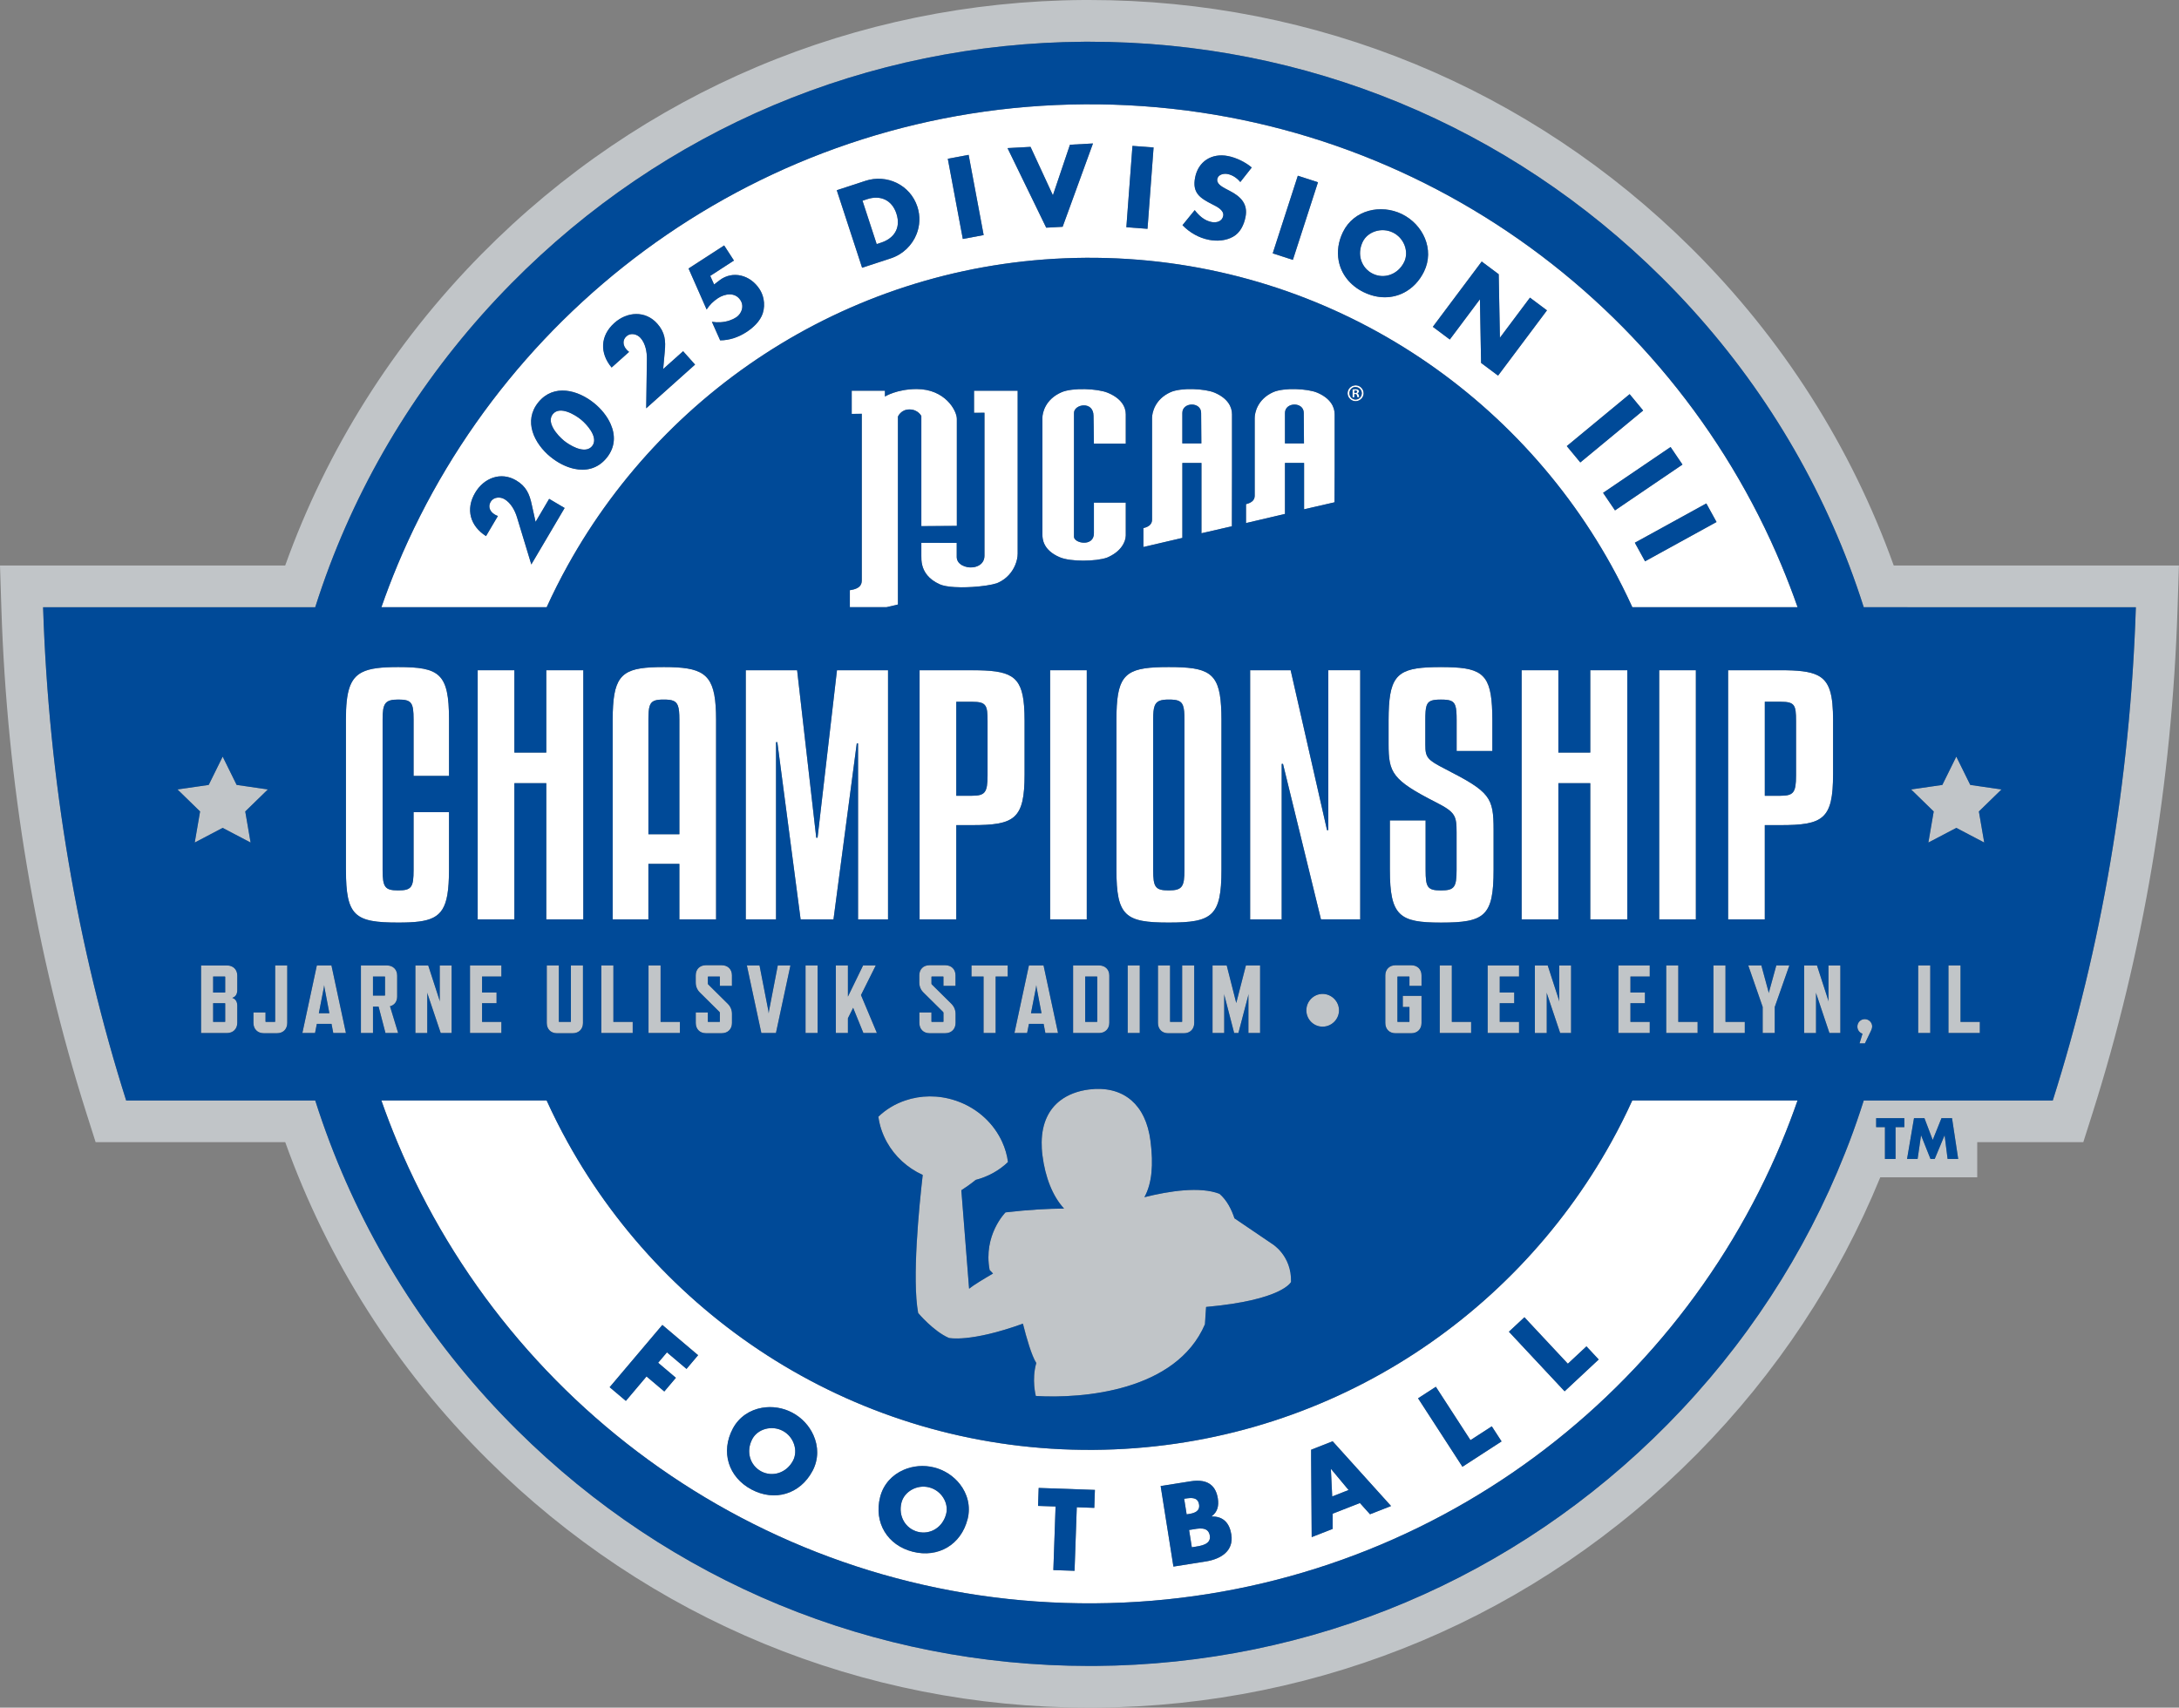 <?xml version="1.0" encoding="UTF-8"?>
<svg id="Layer_1" data-name="Layer 1" xmlns="http://www.w3.org/2000/svg" viewBox="0 0 586.75 459.92">
  <rect x="0" y="0" width="586.75" height="459.92" fill="#808080" stroke="none"/>
  <defs>
    <style>
      .cls-1 {
        fill: #c1c5c8;
      }

      .cls-2 {
        fill: #004a98;
      }

      .cls-3 {
        fill: #fff;
      }
    </style>
  </defs>
  <g>
    <path class="cls-3" d="M322.88,405.18c-.32-1.98-2.09-1.82-3.61-1.58l-.4.06.67,4.2.63-.1c1.5-.24,3.01-.74,2.72-2.58Z"/>
    <path class="cls-3" d="M320.77,411.97l-.58.09.74,4.66.72-.12c1.67-.26,4.5-.62,4.12-3.01-.42-2.62-3.17-1.92-5.01-1.62Z"/>
    <path class="cls-3" d="M237.29,65.34c3.24-1.06,5.43-3.74,4.1-7.81-1.22-3.74-4.37-5.04-7.86-3.89l-1.27.42,3.82,11.68,1.22-.4Z"/>
    <path class="cls-3" d="M151.82,118.64c1.52,1.25,5.13,3.43,7.15,1.95.16-.12.32-.26.46-.43.13-.16.23-.33.32-.5,1.1-2.26-1.77-5.4-3.3-6.66-1.64-1.35-5.69-3.76-7.56-1.49-1.87,2.28,1.29,5.77,2.94,7.12Z"/>
    <path class="cls-3" d="M210.78,385.37c-3.01-1.6-6.78-.48-8.2,2.2-1.78,3.34-.62,7.1,2.39,8.71,3.01,1.6,6.78.48,8.56-2.87,1.42-2.68.26-6.44-2.75-8.04Z"/>
    <path class="cls-3" d="M250.18,400.59c-3.3-.84-6.69,1.16-7.44,4.1-.93,3.67,1.11,7.04,4.41,7.87,3.3.84,6.69-1.16,7.62-4.83.74-2.94-1.29-6.31-4.6-7.14Z"/>
    <path class="cls-3" d="M369.65,73.72c3.06,1.5,6.79.24,8.45-3.16,1.33-2.72.03-6.44-3.03-7.93-3.06-1.5-6.79-.24-8.12,2.48-1.67,3.4-.37,7.12,2.7,8.61Z"/>
    <polygon class="cls-3" points="358.38 395.66 358.73 403.03 363.15 401.3 358.43 395.64 358.38 395.66"/>
    <path class="cls-3" d="M453.45,296.38h-13.91c-1.74,3.83-3.63,7.58-5.66,11.24-27.19,49.09-79.35,82.47-139.46,82.87-60.87.4-114.03-33.13-141.57-82.87-2.03-3.66-3.91-7.41-5.65-11.24h-44.5c1.32,3.8,2.77,7.54,4.31,11.24,30.61,73.39,103.25,124.75,187.69,124.2,83.5-.55,154.82-51.71,185.06-124.2,1.54-3.69,2.96-7.44,4.29-11.24h-30.58ZM184.86,368.69l-5.27-4.46-2.37,2.8,4.78,4.04-3.12,3.69-4.78-4.05-5.57,6.58-4.36-3.69,12.89-15.24,1.3-1.53,9.63,8.15-1.28,1.51-1.84,2.18ZM218.79,396.18c-3.34,6.28-10.2,8.3-16.42,4.99-6.23-3.31-8.37-10.14-5.03-16.41,1.7-3.19,4.65-5.04,7.88-5.6,2.71-.47,5.62-.03,8.17,1.33,2.55,1.36,4.54,3.53,5.66,6.04,1.34,2.99,1.44,6.46-.25,9.65ZM260.55,409.16c-1.74,6.89-7.91,10.5-14.74,8.78-6.84-1.73-10.55-7.83-8.81-14.72.88-3.51,3.3-6.01,6.31-7.32,2.52-1.1,5.44-1.37,8.24-.66,2.79.71,5.23,2.33,6.93,4.48,2.03,2.58,2.97,5.94,2.09,9.45ZM294.67,406.11l-4.72-.17-.6,17.12-5.71-.2.6-17.12-4.72-.16.1-2.89.07-1.94,15.14.53-.07,1.96-.1,2.88ZM324.67,420.55l-8.69,1.38-3.14-19.79-.3-1.9,8.06-1.28c2.38-.38,4.37-.11,5.7,1.14.82.77,1.39,1.9,1.64,3.48.31,1.96-.07,3.64-1.68,4.81v.06c3.18-.09,4.84,1.8,5.32,4.82.72,4.54-2.92,6.66-6.89,7.29ZM368.91,407.83l-2.72-3.03-7.33,2.87v4.1s-5.66,2.21-5.66,2.21l-.14-21.33v-2.2s5.79-2.28,5.79-2.28l1.47,1.63,14.25,15.8-5.67,2.22ZM393.8,395.04l-10.85-16.74-1.1-1.7,4.79-3.11,1.15,1.78,8.17,12.6,5.75-3.72,2.63,4.06-10.54,6.83ZM421.31,374.72l-13.61-14.56-1.39-1.49,4.18-3.9,1.44,1.54,10.26,10.98,5-4.68,3.3,3.53-9.18,8.57Z"/>
    <path class="cls-3" d="M147.2,163.54c1.74-3.83,3.63-7.58,5.66-11.24,27.19-49.08,79.35-82.46,139.46-82.87,60.87-.39,114.03,33.13,141.57,82.87,2.03,3.66,3.91,7.41,5.65,11.24h44.5c-1.32-3.8-2.77-7.54-4.31-11.24-30.61-73.38-103.25-124.75-187.69-124.21-83.5.55-154.82,51.71-185.06,124.21-1.54,3.69-2.96,7.44-4.29,11.24h44.5ZM462.22,140.59l-15.55,8.55-3.7,2.03-2.75-5,3.7-2.03,15.55-8.55,2.75,5ZM453.05,125.12l-14.67,9.97-3.5,2.38-3.21-4.72,3.49-2.37,14.68-9.97,3.21,4.72ZM438.82,106.16l3.64,4.4-13.67,11.3-3.26,2.69-3.64-4.4,3.25-2.69,13.68-11.31ZM398.99,70.44l4.57,3.42.32,17.02.05.03,8.05-10.75,4.58,3.42-10.83,14.46-2.34,3.12-4.57-3.42-.1-5.36-.21-11.69-.05-.03-5.57,7.44-2.5,3.34-4.57-3.42,2.33-3.12,10.83-14.47ZM361.63,62.47c2.92-5.97,10.2-7.59,15.88-4.82,5.68,2.78,8.86,9.52,5.94,15.49-1.27,2.59-3.15,4.49-5.35,5.64-3.22,1.68-7.13,1.74-10.88-.1-3.76-1.84-6.11-4.96-6.76-8.53-.45-2.44-.1-5.09,1.17-7.69ZM349.47,47.33l5.43,1.76-5.46,16.89-1.3,4.02-5.43-1.76,1.3-4.02,5.46-16.88ZM326.46,55.03c-3.32-1.69-5.46-3.06-4.64-7.23.85-4.38,4.53-6.63,8.85-5.78,2.17.42,4.7,1.63,6.4,3.09l-3.08,3.91c-.86-1.06-2.07-1.89-3.44-2.16-1.03-.2-2.52.13-2.75,1.33-.24,1.26,1.18,2.04,2.08,2.55l1.35.71c2.83,1.47,4.85,3.44,4.17,6.93-.22,1.11-.58,2.21-1.15,3.16-.53.89-1.25,1.66-2.21,2.21-1.97,1.1-4.34,1.26-6.52.83-2.71-.53-5.19-1.97-7.1-3.94l1.56-1.92,1.73-2.13c1.16,1.5,2.62,2.83,4.54,3.2,1.32.25,2.84-.13,3.14-1.64.31-1.57-1.79-2.55-2.92-3.12ZM304.94,39.29l5.69.42-1.32,17.7-.31,4.21-5.7-.42.32-4.21,1.33-17.7ZM277.5,39.56l6.02,13.03,4.59-13.61,6.2-.34-6.6,18.14-1.57,4.3-4.42.24-1.99-4.1-8.42-17.33,6.2-.34ZM260.83,41.71l3.27,17.45.78,4.15-5.61,1.05-.78-4.15-3.27-17.45,5.61-1.05ZM233.02,48.71c5.81-1.9,12.1,1.1,14.01,6.97.82,2.52.68,5.08-.21,7.34-1.18,3.01-3.68,5.49-6.98,6.57l-7.7,2.52-1.24-3.8-5.58-17.07,7.7-2.52ZM195,66.1l2.63,4.06-6.38,4.14,1.04,2.31,1.44-1.11c3.57-2.74,8.33-1.45,10.8,2.37.53.82.89,1.73,1.07,2.66.25,1.26.2,2.58-.21,3.86-.71,2.12-2.55,3.84-4.38,5.03-2.1,1.36-4.56,2.23-7.09,2.24l-1.22-2.74-1-2.25c1.59.25,3.25.15,4.75-.36.61-.21,1.21-.48,1.76-.84.42-.27.76-.62,1.04-1.02.72-1.05.9-2.43.14-3.6-1.44-2.23-4.17-1.78-6.08-.54-1.22.79-2.26,1.81-3.03,3.04l-4.87-11.05,9.59-6.21ZM165.45,86.97c3.43-3.07,8.34-3.39,11.53.17,2.09,2.35,2.34,4.59,2.03,7.6l-.42,4.64,5.37-4.8.53.6,2.69,3.01-13.16,11.77.08-5.66.11-7.6c.02-1.9-.38-4.19-1.72-5.69-.93-1.04-2.64-1.47-3.77-.46-1.15,1.03-.99,2.48,0,3.59.19.21.43.43.69.63l-4.69,4.2c-3.23-3.87-3.11-8.55.75-12.01ZM144.98,108.32c4.14-5.05,10.67-3.31,15.08.31,1.85,1.52,3.44,3.46,4.37,5.57,1.29,2.94,1.31,6.21-1.11,9.16-2.42,2.95-5.63,3.58-8.76,2.88-2.26-.5-4.47-1.68-6.32-3.2-4.42-3.62-7.39-9.68-3.25-14.73ZM127.94,132.72c2.34-3.97,6.91-5.77,11.03-3.34,2.71,1.6,3.63,3.66,4.24,6.63l1.01,4.55,3.65-6.2.7.41,3.47,2.05-8.97,15.21-1.64-5.41-2.21-7.28c-.55-1.81-1.64-3.87-3.37-4.89-1.2-.71-2.96-.6-3.73.71-.78,1.33-.18,2.66,1.1,3.42.25.15.54.29.85.4l-3.2,5.42c-4.25-2.71-5.56-7.2-2.93-11.67Z"/>
    <path class="cls-3" d="M232.06,156.07c0,.89.06,2.45-3.21,2.89v4.58h9.86l3.09-.72v-50.6s.7-1.94,3.1-1.94,3.2,1.78,3.2,1.78v29.65l9.56-.07v-28.82c0-2.27-3.22-8.03-10.79-8.03-5.39,0-8.57,2.01-8.57,2.01v-1.56h-8.95v6.24l2.72-.03v44.62Z"/>
    <path class="cls-3" d="M253.06,157.37c.91.4,2.34.64,3.97.74.56.03,1.15.05,1.75.06,1.01,0,2.05-.02,3.08-.09,2.65-.16,5.17-.54,6.56-1,.18-.07.36-.15.54-.24,2.14-1.01,3.57-2.74,4.36-4.54.48-1.1.72-2.22.72-3.21v-43.86h-11.75v5.94l2.81-.02v38.49c0,1.29-.63,2.16-1.53,2.65-.51.28-1.09.45-1.7.5-.93.09-1.88-.1-2.66-.5-.14-.07-.29-.14-.42-.23-.69-.48-1.16-1.18-1.16-2.07v-3.79l-9.53-.02v3.57c0,.5-.03,1.44.26,2.54.44,1.66,1.6,3.68,4.7,5.07Z"/>
    <path class="cls-3" d="M289.19,135.37v-24.15c0-2.38,5.26-3.33,5.26.8,0,.96.1,4.23.1,7.48h8.58v-7.91c0-1.97-1.15-4.29-4.88-5.82-2.71-1.11-9.4-1.41-12.37-.15-4.5,1.92-5.2,5.67-5.2,6.92v31.37c0,1.24.17,4.25,4.66,6.17,2.97,1.27,9.74,1.15,12.73.11.9-.38,1.67-.82,2.32-1.31.73-.55,1.29-1.15,1.72-1.76.65-.94.98-1.92,1.01-2.79,0-.05.01-.11.01-.16v-8.8h-8.58v8.27c0,3.72-5.37,2.71-5.37.91v-9.18Z"/>
    <path class="cls-3" d="M318.38,126.58v-1.89h5.14v1.89s0,17.04,0,17.04l8.2-1.88.03-15.16v-14.99c0-1.97-1.1-4.29-4.67-5.82-2.6-1.11-9.02-1.41-11.86-.15-4.32,1.92-5,5.67-5,6.92v27.4c0,.95-.47,1.86-2.33,2.3v5.09l10.49-2.45v-18.29ZM318.38,111.22c0-2.96,5.06-3.07,5.06,0,0,.63.03,3.03.06,8.2h-5.12v-8.21Z"/>
    <path class="cls-3" d="M351.16,137.17l8.19-1.88.04-8.71v-14.99c0-1.97-1.1-4.29-4.67-5.82-2.6-1.11-9.02-1.41-11.87-.15-4.31,1.92-4.99,5.67-4.99,6.92v20.95c0,.95-.48,1.85-2.34,2.3v5.09l10.49-2.46v-13.72h5.14v12.48ZM346.01,111.22c0-2.96,5.06-3.07,5.06,0,0,.63.04,3.03.06,8.2h-5.12v-8.21Z"/>
    <path class="cls-3" d="M365.03,103.78c-.07,0-.13.01-.2.02-1.1.1-1.96,1.01-1.96,2.12,0,.27.06.53.15.76.07.18.16.34.27.49.39.53,1.02.88,1.74.88.65,0,1.23-.29,1.63-.75.33-.37.53-.85.53-1.38,0-1.18-.97-2.14-2.16-2.14ZM366.46,106.77c-.29.5-.82.84-1.43.84-.92,0-1.67-.76-1.67-1.7s.75-1.7,1.67-1.7c.03,0,.06.02.1.02.87.05,1.57.77,1.57,1.68,0,.31-.09.6-.24.85Z"/>
    <path class="cls-3" d="M365.93,105.58s.04-.09.04-.14c0-.24-.12-.43-.43-.54-.15-.05-.33-.09-.58-.09-.39,0-.76.09-.76.09v2.1h.49v-.83s.06-.02.13-.02.31-.01.44.11c.15.16.16.59.26.73h.51v-.03s-.06-.11-.14-.57c-.08-.35-.37-.45-.37-.45,0,0,.3-.12.4-.37ZM365.01,105.81c-.17,0-.31,0-.31,0v-.6s.15-.03.26-.03c.38,0,.48.18.48.33,0,.19-.19.31-.42.31Z"/>
    <path class="cls-3" d="M120.9,218.74h-9.54v15.54c0,4.68-.6,5.53-4.13,5.53s-4.21-.85-4.21-5.53v-40.52c0-4.33.6-5.35,4.21-5.35s4.13.77,4.13,5.35v15.21h9.54v-15.21c0-12.41-2.58-14.1-13.66-14.1-4.47,0-7.6.3-9.77,1.41-3.28,1.69-4.33,5.27-4.33,12.69v40.52c0,12.49,2.4,14.19,14.09,14.19,8.64,0,12.1-1.06,13.21-7.43.31-1.8.45-4.01.45-6.76v-15.54Z"/>
    <polygon class="cls-3" points="157.07 247.62 157.07 190.09 157.07 180.51 154.96 180.51 147.1 180.51 147.1 202.68 138.51 202.68 138.51 187.55 138.51 180.51 128.63 180.51 128.63 247.62 133.81 247.62 138.51 247.62 138.51 210.93 147.1 210.93 147.1 247.62 157.07 247.62"/>
    <path class="cls-3" d="M178.81,179.66c-10.03,0-13.16,1.37-13.73,10.43-.07,1.11-.11,2.31-.11,3.67v53.86h9.62v-14.95h8.34v14.95h9.88v-53.86c0-1.35-.04-2.56-.12-3.67-.61-8.81-3.89-10.43-13.89-10.43ZM182.94,193.76v30.92h-8.34v-30.92c0-1.69.08-2.86.36-3.67.48-1.38,1.54-1.68,3.76-1.68s3.32.31,3.83,1.68c.3.81.39,1.97.39,3.67Z"/>
    <polygon class="cls-3" points="239.12 190.09 239.12 180.51 225.37 180.51 224.26 190.09 220.14 225.62 219.79 225.62 215.73 190.09 214.64 180.51 200.81 180.51 200.81 190.09 200.81 247.62 208.96 247.62 208.96 199.88 209.31 199.88 215.58 247.62 224.43 247.62 230.7 200.22 231.05 200.22 231.05 247.62 239.12 247.62 239.12 190.09"/>
    <path class="cls-3" d="M257.51,247.62v-25.39h4.21c11.52,0,14.18-1.61,14.18-13.68v-14.36c0-1.53-.04-2.88-.14-4.09-.65-8.28-3.84-9.58-14.04-9.58h-14.09v67.11h9.88ZM257.51,189h4.21c2.03,0,3.09.24,3.63,1.09.5.77.58,2.04.58,4.09v14.69c0,4.59-.69,5.44-4.21,5.44h-4.21v-25.32Z"/>
    <polygon class="cls-3" points="282.77 180.51 282.77 190.09 282.77 247.62 292.64 247.62 292.64 190.09 292.64 180.51 282.77 180.51"/>
    <path class="cls-3" d="M328.9,234.28v-40.52c0-1.35-.04-2.56-.11-3.67-.55-9.07-3.66-10.43-14.07-10.43s-13.45,1.37-14,10.43c-.07,1.11-.1,2.31-.1,3.67v40.52c0,12.49,2.41,14.19,14.1,14.19s14.18-1.7,14.18-14.19ZM318.94,234.28c0,4.51-.51,5.53-4.21,5.53s-4.21-.85-4.21-5.53v-40.52c0-1.67.09-2.85.41-3.67.51-1.3,1.59-1.68,3.8-1.68s3.35.31,3.84,1.68c.29.81.37,1.97.37,3.67v40.52Z"/>
    <polygon class="cls-3" points="366.27 190.09 366.27 180.51 357.68 180.51 357.68 190.09 357.68 223.58 357.34 223.58 349.72 190.09 347.54 180.51 336.63 180.51 336.63 190.09 336.63 247.62 345.13 247.62 345.13 205.74 345.48 205.74 355.71 247.62 366.27 247.62 366.27 190.09"/>
    <path class="cls-3" d="M388.01,179.66c-10.44,0-13.44,1.42-13.99,10.43-.07,1.16-.11,2.42-.11,3.84v6.46c0,7.73.96,9.68,12.8,15.71,5.16,2.63,5.51,3.57,5.51,8.07v10.11c0,4.68-.52,5.53-4.22,5.53s-4.12-.85-4.12-5.53v-13.33h-9.62v13.33c0,12.49,2.66,14.19,13.75,14.19,11.78,0,14.18-1.7,14.18-14.19v-10.79c0-8.75-.95-10.2-12.88-16.31-4.99-2.55-5.5-3.14-5.5-6.62v-6.63c0-1.78.06-3.01.33-3.84.46-1.39,1.51-1.68,3.88-1.68s3.42.3,3.88,1.68c.28.83.34,2.05.34,3.84v8.33h9.62v-8.33c0-1.42-.04-2.68-.11-3.84-.56-9.01-3.6-10.43-13.73-10.43Z"/>
    <polygon class="cls-3" points="438.19 247.62 438.19 180.51 431.78 180.51 428.22 180.51 428.22 190.09 428.22 202.68 419.63 202.68 419.63 190.09 419.63 180.51 409.74 180.51 409.74 190.09 409.74 247.62 419.63 247.62 419.63 210.93 428.22 210.93 428.22 247.62 438.19 247.62"/>
    <polygon class="cls-3" points="456.65 247.62 456.65 180.51 446.78 180.51 446.78 182.58 446.78 247.62 452.92 247.62 456.65 247.62"/>
    <path class="cls-3" d="M493.6,208.55v-14.36c0-7.17-.91-10.64-4.14-12.29-2.16-1.1-5.35-1.39-10.04-1.39h-14.09v67.11h9.88v-25.39h4.21c11.51,0,14.17-1.61,14.17-13.68ZM483.63,208.88c0,4.59-.69,5.44-4.2,5.44h-4.21v-25.32h4.21c3.86,0,4.2.85,4.2,5.19v14.69Z"/>
  </g>
  <g>
    <path class="cls-1" d="M509.93,152.3c-11.4-31.84-29.84-61-54.53-85.51C412.03,23.72,354.49,0,293.34,0h-1.48c-61.43.41-119.02,24.71-162.16,68.42-23.89,24.21-41.76,52.78-52.9,83.88H0l.37,11.6c1.52,47.08,9.22,92.8,22.89,135.88l2.49,7.84h51.06c11.39,31.84,29.83,60.99,54.52,85.51,43.37,43.07,100.91,66.79,162.03,66.79h1.51c61.43-.41,119.01-24.71,162.16-68.42,21.45-21.74,38.06-46.98,49.28-74.42h26.11v-9.46h28.56l2.49-7.84c13.66-43.05,21.37-88.76,22.89-135.88l.37-11.6h-76.82ZM510.42,312.14h-2.86v-8.57h-2.36v-2.42h7.58v2.42h-2.36v8.57ZM527.29,312.14h-2.85l-.57-4.52-.23-1.81h-.03l-.75,1.81-1.89,4.52h-1.13l-1.8-4.52-.72-1.81h-.03l-.26,1.81-.66,4.52h-2.84l.77-4.52,1.1-6.47h2.81l2.23,5.87,2.36-5.87h2.84l.98,6.47.68,4.52ZM552.77,296.38h-50.9c-1.2,3.78-2.5,7.53-3.9,11.24-.38,1-.78,2-1.17,2.99-10.68,26.95-26.78,51.74-47.76,72.99-41.04,41.58-95.81,64.68-154.24,65.07h-1.44c-58.12,0-112.86-22.56-154.11-63.52-22.5-22.34-39.53-48.73-50.45-77.53-1.4-3.71-2.71-7.45-3.91-11.24h-50.91c-13.02-41.01-20.85-85.8-22.37-132.84h73.27c1.2-3.78,2.5-7.53,3.9-11.24,10.66-28.11,27.17-53.95,48.93-75.99C178.74,34.74,233.52,11.63,291.94,11.24h1.43c58.12,0,112.86,22.55,154.11,63.52,22.5,22.34,39.53,48.74,50.46,77.54,1.4,3.71,2.71,7.45,3.91,11.24h73.29c-1.52,47.04-9.35,91.83-22.37,132.84Z"/>
    <polygon class="cls-1" points="59.96 222.97 63.48 224.82 67.48 226.92 66.04 218.55 72.13 212.62 64.16 211.46 63.72 211.4 59.96 203.77 56.2 211.4 47.79 212.62 53.87 218.55 52.43 226.92 59.96 222.97"/>
    <polygon class="cls-1" points="520.7 218.55 519.26 226.92 523.26 224.83 526.79 222.97 534.31 226.92 532.87 218.55 538.96 212.62 530.55 211.4 526.79 203.77 523.03 211.4 522.6 211.46 514.62 212.62 520.7 218.55"/>
    <path class="cls-1" d="M61.14,260.02h-6.99v18.2h6.99c1.64,0,2.76-1.12,2.76-2.76v-4.58c0-1.12-.47-1.82-1.3-2.11v-.05c.86-.29,1.3-.99,1.3-2.11v-3.87c0-1.64-1.12-2.73-2.76-2.73ZM60.65,275.13c0,.08-.03.1-.1.1h-3.15v-5.04h3.15c.08,0,.1.02.1.1v4.84ZM60.65,267.22c0,.08-.03.1-.1.1h-3.15v-4.31h3.15c.08,0,.1.02.1.1v4.11Z"/>
    <path class="cls-1" d="M76.7,260.02h-2.61v15.11c0,.08-.02.1-.1.1h-2.39c-.08,0-.11-.03-.11-.1v-2.44h-3.25v2.83c0,1.64,1.12,2.76,2.76,2.76h3.61c1.64,0,2.73-1.12,2.73-2.76v-15.5h-.65Z"/>
    <path class="cls-1" d="M89.27,275.75l.47,2.47h3.41l-3.9-18.2h-3.93l-3.9,18.2h3.41l.49-2.47h3.95ZM87.21,265.95l.08-.65.08.65,1.32,6.94h-2.84l1.35-6.94Z"/>
    <path class="cls-1" d="M107.2,278.22l-2.19-7.2c1.23-.31,1.93-1.3,1.93-2.62v-5.64c0-1.64-1.12-2.73-2.76-2.73h-7v18.2h3.25v-7.1h1.51l1.85,7.1h3.41ZM103.69,268.03c0,.08-.03.11-.1.11h-3.15v-5.12h3.15c.08,0,.1.02.1.1v4.92Z"/>
    <polygon class="cls-1" points="118.42 269.72 118.34 269.33 115.32 260.02 111.86 260.02 111.86 278.22 115.06 278.22 115.06 267.32 115.14 267.69 118.68 278.22 121.61 278.22 121.61 260.02 118.42 260.02 118.42 269.72"/>
    <polygon class="cls-1" points="135 263.01 135 260.02 126.56 260.02 126.56 276.94 126.56 278.22 126.91 278.22 135 278.22 135 275.23 129.8 275.23 129.8 270.19 133.71 270.19 133.71 267.32 129.8 267.32 129.8 263.01 135 263.01"/>
    <path class="cls-1" d="M149.96,278.27h4.26c1.64,0,2.76-1.12,2.76-2.76v-15.5h-3.25v15.11c0,.08-.02.1-.1.1h-3.04c-.08,0-.1-.03-.1-.1v-15.11h-3.25v15.5c0,1.64,1.09,2.76,2.73,2.76Z"/>
    <polygon class="cls-1" points="170.37 275.23 165.17 275.23 165.17 260.02 161.92 260.02 161.92 278.22 170.37 278.22 170.37 275.23"/>
    <polygon class="cls-1" points="174.63 260.02 174.63 278.22 183.08 278.22 183.08 275.23 177.88 275.23 177.88 260.02 174.63 260.02"/>
    <path class="cls-1" d="M197.1,265.53v-2.83c0-1.64-1.11-2.73-2.76-2.73h-4.26c-1.64,0-2.73,1.09-2.73,2.73v1.92c0,1.09.39,2,1.15,2.73l5.25,5.2c.08.1.1.18.1.24v2.34c0,.08-.02.1-.1.1h-3.04c-.08,0-.1-.03-.1-.1v-2.44h-3.25v2.83c0,1.64,1.09,2.76,2.73,2.76h4.26c1.64,0,2.76-1.12,2.76-2.76v-2.44c0-1.07-.39-1.98-1.14-2.73l-5.25-5.2c-.08-.08-.1-.16-.1-.24v-1.79c0-.08.02-.1.1-.1h3.04c.08,0,.1.02.1.1v2.42h3.25Z"/>
    <polygon class="cls-1" points="207 272.94 206.92 272.29 204.52 260.02 201.12 260.02 205.02 278.22 208.94 278.22 212.84 260.02 209.44 260.02 207.07 272.29 207 272.94"/>
    <rect class="cls-1" x="216.91" y="260.02" width="3.25" height="18.2"/>
    <polygon class="cls-1" points="225.08 260.02 225.08 278.22 228.33 278.22 228.33 274.24 229.73 271.43 232.49 278.22 236.13 278.22 231.84 268 235.82 260.02 232.41 260.02 228.33 268.42 228.33 260.02 225.08 260.02"/>
    <path class="cls-1" d="M250.29,278.27h4.26c1.64,0,2.76-1.12,2.76-2.76v-2.44c0-1.07-.39-1.98-1.14-2.73l-5.25-5.2c-.08-.08-.1-.16-.1-.24v-1.79c0-.08.02-.1.1-.1h3.04c.08,0,.1.02.1.1v2.42h3.25v-2.83c0-1.64-1.11-2.73-2.76-2.73h-4.26c-1.64,0-2.73,1.09-2.73,2.73v1.92c0,1.09.39,2,1.15,2.73l5.26,5.2c.08.1.1.18.1.24v2.34c0,.08-.02.1-.1.1h-3.04c-.08,0-.1-.03-.1-.1v-2.44h-3.25v2.83c0,1.64,1.09,2.76,2.73,2.76Z"/>
    <polygon class="cls-1" points="268.1 278.22 268.1 263.01 271.36 263.01 271.36 260.02 261.6 260.02 261.6 263.01 264.85 263.01 264.85 278.22 268.1 278.22"/>
    <path class="cls-1" d="M277.07,260.02l-3.9,18.2h3.41l.5-2.47h3.95l.47,2.47h3.41l-3.9-18.2h-3.93ZM277.62,272.89l1.35-6.94.08-.65.08.65,1.32,6.94h-2.83Z"/>
    <path class="cls-1" d="M288.96,260.02v18.2h6.99c1.64,0,2.76-1.12,2.76-2.76v-12.71c0-1.64-1.12-2.73-2.76-2.73h-6.99ZM295.47,275.13c0,.08-.03.1-.1.1h-3.15v-12.22h3.15c.08,0,.1.02.1.1v12.02Z"/>
    <rect class="cls-1" x="303.66" y="260.02" width="3.25" height="18.2"/>
    <path class="cls-1" d="M311.82,260.02v15.5c0,1.64,1.09,2.76,2.73,2.76h4.27c1.64,0,2.76-1.12,2.76-2.76v-15.5h-3.25v15.11c0,.08-.02.1-.11.1h-3.04c-.08,0-.1-.03-.1-.1v-15.11h-3.25Z"/>
    <polygon class="cls-1" points="339.33 278.22 339.33 260.02 335.5 260.02 332.9 270.13 330.33 260.02 326.51 260.02 326.51 278.22 329.65 278.22 329.65 267.72 329.73 268.19 332.33 278.22 333.48 278.22 336.1 268.19 336.18 267.72 336.18 278.22 339.33 278.22"/>
    <path class="cls-1" d="M351.77,272.11c0,2.42,1.97,4.4,4.37,4.4s4.42-1.98,4.42-4.4-2-4.42-4.42-4.42-4.37,2-4.37,4.42Z"/>
    <path class="cls-1" d="M382.78,265.53v-2.83c0-1.64-1.12-2.73-2.76-2.73h-4.26c-1.59,0-2.73,1.09-2.73,2.73v12.82c0,1.64,1.09,2.76,2.73,2.76h4.26c1.64,0,2.76-1.12,2.76-2.76v-7.31h-5.04v2.99h1.79v3.93c0,.08-.02.1-.1.1h-3.04c-.08,0-.1-.03-.1-.1v-12.02c0-.08.02-.1.1-.1h3.04c.08,0,.1.02.1.1v2.42h3.25Z"/>
    <polygon class="cls-1" points="409.04 263.01 409.04 260.02 400.59 260.02 400.59 278.22 409.04 278.22 409.04 275.23 403.84 275.23 403.84 270.19 407.74 270.19 407.74 267.32 403.84 267.32 403.84 263.01 409.04 263.01"/>
    <polygon class="cls-1" points="387.68 260.02 387.68 278.22 396.14 278.22 396.14 275.23 390.94 275.23 390.94 260.02 387.68 260.02"/>
    <polygon class="cls-1" points="419.78 269.33 416.76 260.02 413.3 260.02 413.3 278.22 416.5 278.22 416.5 267.32 416.58 267.69 420.12 278.22 423.05 278.22 423.05 260.02 419.86 260.02 419.86 269.72 419.78 269.33"/>
    <polygon class="cls-1" points="444.23 275.23 439.03 275.23 439.03 270.19 442.94 270.19 442.94 267.32 439.03 267.32 439.03 263.01 444.23 263.01 444.23 260.02 435.78 260.02 435.78 278.22 444.23 278.22 444.23 275.23"/>
    <polygon class="cls-1" points="457.12 275.23 451.92 275.23 451.92 260.02 451.08 260.02 448.67 260.02 448.67 270.69 448.67 278.22 457.12 278.22 457.12 275.23"/>
    <polygon class="cls-1" points="469.83 275.23 464.63 275.23 464.63 260.02 464.04 260.02 461.38 260.02 461.38 272.5 461.38 278.22 469.83 278.22 469.83 275.23"/>
    <polygon class="cls-1" points="477.91 278.22 477.91 271.2 481.84 260.02 478.32 260.02 476.35 267.2 476.3 267.48 476.24 267.2 474.29 260.02 470.78 260.02 474.66 271.2 474.66 278.22 477.91 278.22"/>
    <polygon class="cls-1" points="492.36 260.02 492.36 264.07 492.36 269.72 492.28 269.33 491.72 267.59 489.27 260.02 485.81 260.02 485.81 278.22 489.01 278.22 489.01 267.32 489.09 267.69 490.72 272.56 492.62 278.22 495.56 278.22 495.56 260.02 493.01 260.02 492.36 260.02"/>
    <path class="cls-1" d="M500.14,276.48c0,.91.55,1.64,1.38,1.93l-.8,2.6h1.45l1.66-3.46c.18-.42.29-.78.29-1.09,0-1.07-.88-1.98-2-1.98s-1.98.89-1.98,2Z"/>
    <polygon class="cls-1" points="519.77 270.53 519.77 260.02 516.52 260.02 516.52 278.22 518.28 278.22 519.77 278.22 519.77 270.53"/>
    <polygon class="cls-1" points="527.92 260.02 524.67 260.02 524.67 278.22 533.12 278.22 533.12 275.23 527.92 275.23 527.92 260.02"/>
    <path class="cls-1" d="M293.26,293.42c-2.95.37-5.61,1.34-7.73,2.96-3.04,2.32-4.96,5.99-5.02,11.24-.01,1.1.04,2.26.2,3.5.75,5.92,2.74,11.05,5.83,14.37-4.11.03-9.39.29-15.76,1.03,0,0-6.07,6.07-4.28,15.52l.91.95c-2.52,1.46-5.34,3.17-6.44,4.09l-2.09-26.52c1.11-.72,2.5-1.68,3.87-2.79,3.29-.85,6.3-2.5,8.69-4.81-.24-1.84-.76-3.64-1.53-5.34-2.23-4.96-6.56-9.11-12.3-11.12-.12-.04-.25-.07-.37-.12-4.59-1.52-9.31-1.41-13.46,0-2.72.93-5.2,2.41-7.24,4.37.31,2.4,1.11,4.72,2.3,6.86,2.08,3.74,5.41,6.89,9.64,8.83-.98,8.5-2.91,28.07-1.23,37.18,0,0,4.09,4.9,8.27,6.72,0,0,5.7,1.3,19.95-3.85,1,3.98,2.34,8.61,3.6,10.6-1.3,4.52-.12,8.88-.12,8.88,12.67.76,37.79-1.28,45.54-19.31.08-.68.13-2.52.31-4.67,20.66-1.85,22.88-6.74,22.88-6.74.18-7.14-5.1-10.25-5.1-10.25l-10.14-6.88c-.79-2.39-2.03-4.89-4.03-6.6-5.24-2.03-13.48-.77-20.22.91,2.1-3.81,2.4-8.91,1.68-14.82,0-.06-.01-.13-.02-.19-.66-5.2-2.53-8.77-5.12-11.04-3.05-2.66-7.11-3.51-11.45-2.96Z"/>
  </g>
  <g>
    <path class="cls-2" d="M365.13,104.24s-.06-.02-.1-.02c-.92,0-1.67.76-1.67,1.7s.75,1.7,1.67,1.7c.61,0,1.14-.34,1.43-.84.15-.25.24-.54.24-.85,0-.9-.7-1.62-1.57-1.68ZM365.89,106.39c.09.46.14.57.14.57v.03h-.51c-.11-.14-.11-.57-.26-.73-.13-.12-.37-.11-.44-.11s-.13.02-.13.02v.83h-.49v-2.1s.37-.09.76-.09c.25,0,.43.04.58.09.3.11.43.3.43.54,0,.06-.03.1-.04.14-.1.25-.4.37-.4.37,0,0,.29.09.37.45Z"/>
    <polygon class="cls-2" points="178.35 356.85 177.05 358.38 164.16 373.62 168.53 377.31 174.09 370.72 178.88 374.77 182 371.08 177.22 367.03 179.59 364.23 184.86 368.69 186.7 366.51 187.98 365 178.35 356.85"/>
    <path class="cls-2" d="M213.38,380.48c-2.55-1.36-5.46-1.8-8.17-1.33-3.23.56-6.18,2.41-7.88,5.6-3.34,6.28-1.2,13.1,5.03,16.41,6.22,3.32,13.08,1.29,16.42-4.99,1.7-3.19,1.59-6.66.25-9.65-1.12-2.51-3.11-4.68-5.66-6.04ZM213.53,393.41c-1.78,3.34-5.55,4.47-8.56,2.87-3.01-1.61-4.18-5.36-2.39-8.71,1.42-2.68,5.19-3.8,8.2-2.2,3.01,1.6,4.18,5.36,2.75,8.04Z"/>
    <path class="cls-2" d="M251.54,395.22c-2.79-.71-5.72-.44-8.24.66-3.01,1.31-5.42,3.82-6.31,7.32-1.74,6.89,1.98,13,8.81,14.72,6.83,1.72,13-1.89,14.74-8.78.88-3.51-.06-6.86-2.09-9.45-1.69-2.16-4.14-3.78-6.93-4.48ZM254.78,407.73c-.92,3.67-4.31,5.67-7.62,4.83-3.3-.83-5.34-4.2-4.41-7.87.74-2.94,4.13-4.94,7.44-4.1,3.3.83,5.34,4.2,4.6,7.14Z"/>
    <polygon class="cls-2" points="279.69 400.74 279.62 402.69 279.52 405.58 284.24 405.74 283.64 422.87 289.35 423.06 289.95 405.94 294.67 406.11 294.76 403.23 294.83 401.27 279.69 400.74"/>
    <path class="cls-2" d="M326.26,408.44v-.06c1.6-1.17,1.98-2.85,1.67-4.81-.25-1.58-.82-2.71-1.64-3.48-1.33-1.24-3.32-1.51-5.7-1.14l-8.06,1.28.3,1.9,3.14,19.79,8.69-1.38c3.97-.63,7.61-2.74,6.89-7.29-.48-3.02-2.14-4.91-5.31-4.82ZM319.53,407.86l-.67-4.2.4-.06c1.52-.24,3.29-.41,3.61,1.58.29,1.84-1.22,2.35-2.72,2.58l-.63.1ZM321.65,416.61l-.72.12-.74-4.66.58-.09c1.84-.29,4.59-1,5.01,1.62.38,2.39-2.45,2.75-4.12,3.01Z"/>
    <path class="cls-2" d="M358.85,388.18l-5.8,2.28v2.2s.16,21.33.16,21.33l5.64-2.21v-4.1s7.34-2.87,7.34-2.87l2.72,3.03,5.67-2.22-14.25-15.8-1.47-1.63ZM363.15,401.3l-4.42,1.74-.36-7.37.05-.02,4.72,5.66Z"/>
    <polygon class="cls-2" points="395.96 387.87 387.79 375.27 386.64 373.5 381.85 376.6 382.95 378.3 393.8 395.04 404.33 388.21 401.7 384.15 395.96 387.87"/>
    <polygon class="cls-2" points="422.18 367.29 411.92 356.31 410.49 354.77 406.31 358.67 407.7 360.16 421.31 374.72 430.49 366.15 427.19 362.61 422.18 367.29"/>
    <polygon class="cls-2" points="510.42 303.57 511.34 303.57 512.79 303.57 512.79 301.15 512.15 301.15 505.2 301.15 505.2 303.57 507.57 303.57 507.57 307.62 507.57 312.14 508.27 312.14 510.42 312.14 510.42 307.62 510.42 306.28 510.42 303.57"/>
    <polygon class="cls-2" points="522.79 301.15 520.43 307.02 518.2 301.15 515.39 301.15 514.29 307.62 513.52 312.14 516.36 312.14 517.02 307.62 517.28 305.81 517.31 305.81 518.03 307.62 519.83 312.14 520.97 312.14 522.85 307.62 523.61 305.81 523.64 305.81 523.87 307.62 524.44 312.14 527.29 312.14 526.61 307.62 525.63 301.15 522.79 301.15"/>
    <path class="cls-2" d="M323.43,111.22c0-3.07-5.06-2.97-5.06,0v8.21h5.12c-.03-5.17-.06-7.58-.06-8.2Z"/>
    <path class="cls-2" d="M364.96,105.17c-.1,0-.26.03-.26.03v.6s.14,0,.31,0c.24,0,.42-.12.42-.31,0-.15-.09-.33-.48-.33Z"/>
    <path class="cls-2" d="M351.07,111.22c0-3.07-5.06-2.97-5.06,0v8.21h5.12c-.02-5.17-.06-7.58-.06-8.2Z"/>
    <path class="cls-2" d="M130.87,144.39l3.2-5.42c-.31-.11-.59-.25-.85-.4-1.28-.76-1.88-2.09-1.1-3.42.77-1.3,2.53-1.42,3.73-.71,1.73,1.02,2.82,3.08,3.37,4.89l2.21,7.28,1.64,5.41,8.97-15.21-3.47-2.05-.7-.41-3.65,6.2-1.01-4.55c-.62-2.97-1.53-5.03-4.24-6.63-4.12-2.43-8.69-.63-11.03,3.34-2.63,4.47-1.32,8.96,2.93,11.67Z"/>
    <path class="cls-2" d="M148.24,123.05c1.85,1.52,4.07,2.7,6.32,3.2,3.13.69,6.34.06,8.76-2.88,2.42-2.95,2.41-6.22,1.11-9.16-.93-2.11-2.52-4.05-4.37-5.57-4.42-3.62-10.94-5.36-15.08-.31-4.14,5.05-1.16,11.11,3.25,14.73ZM148.88,111.52c1.87-2.27,5.91.14,7.56,1.49,1.53,1.25,4.4,4.39,3.3,6.66-.08.17-.18.34-.32.5-.14.17-.3.31-.46.43-2.01,1.48-5.63-.71-7.15-1.95-1.65-1.35-4.81-4.85-2.94-7.12Z"/>
    <path class="cls-2" d="M169.39,94.78c-.26-.2-.49-.42-.69-.63-.99-1.11-1.16-2.56,0-3.59,1.13-1.01,2.84-.59,3.77.46,1.34,1.5,1.75,3.79,1.72,5.69l-.11,7.6-.08,5.66,13.16-11.77-2.69-3.01-.53-.6-5.37,4.8.42-4.64c.31-3.01.07-5.25-2.03-7.6-3.19-3.56-8.09-3.24-11.53-.17-3.86,3.45-3.98,8.13-.75,12.01l4.69-4.2Z"/>
    <path class="cls-2" d="M193.31,80.32c1.91-1.24,4.64-1.69,6.08.54.76,1.17.59,2.55-.14,3.6-.27.4-.62.75-1.04,1.02-.55.36-1.14.63-1.76.84-1.51.51-3.16.61-4.75.36l1,2.25,1.22,2.74c2.53,0,4.99-.87,7.09-2.24,1.83-1.19,3.67-2.9,4.38-5.03.4-1.28.46-2.6.21-3.86-.19-.94-.54-1.84-1.07-2.66-2.47-3.82-7.23-5.11-10.8-2.37l-1.44,1.11-1.04-2.31,6.38-4.14-2.63-4.06-9.59,6.21,4.87,11.05c.77-1.22,1.81-2.25,3.03-3.04Z"/>
    <path class="cls-2" d="M232.14,72.11l7.7-2.52c3.31-1.08,5.8-3.55,6.98-6.57.88-2.26,1.03-4.82.21-7.34-1.92-5.87-8.2-8.87-14.01-6.97l-7.7,2.52,5.58,17.07,1.24,3.8ZM233.52,53.64c3.49-1.14,6.64.16,7.86,3.89,1.33,4.07-.86,6.75-4.1,7.81l-1.22.4-3.82-11.68,1.27-.42Z"/>
    <polygon class="cls-2" points="259.26 64.36 264.87 63.31 264.1 59.16 260.83 41.71 255.22 42.76 258.48 60.21 259.26 64.36"/>
    <polygon class="cls-2" points="281.72 61.32 286.14 61.08 287.71 56.78 294.31 38.64 288.11 38.98 283.52 52.59 277.5 39.56 271.3 39.89 279.73 57.22 281.72 61.32"/>
    <polygon class="cls-2" points="308.99 61.63 309.31 57.41 310.63 39.72 304.94 39.29 303.61 57 303.3 61.2 308.99 61.63"/>
    <path class="cls-2" d="M326.24,59.8c-1.92-.38-3.38-1.7-4.54-3.2l-1.73,2.13-1.56,1.92c1.9,1.97,4.38,3.41,7.1,3.94,2.17.43,4.55.27,6.52-.83.97-.54,1.68-1.31,2.21-2.21.57-.96.94-2.05,1.15-3.16.68-3.49-1.34-5.46-4.17-6.93l-1.35-.71c-.91-.51-2.33-1.29-2.08-2.55.23-1.2,1.72-1.53,2.75-1.33,1.37.27,2.57,1.1,3.44,2.16l3.08-3.91c-1.7-1.46-4.23-2.67-6.4-3.09-4.32-.85-8,1.41-8.85,5.78-.82,4.17,1.32,5.54,4.64,7.23,1.13.58,3.23,1.55,2.92,3.12-.3,1.52-1.83,1.9-3.14,1.64Z"/>
    <polygon class="cls-2" points="348.14 69.99 349.44 65.97 354.9 49.08 349.47 47.33 344.01 64.21 342.71 68.23 348.14 69.99"/>
    <path class="cls-2" d="M367.22,78.7c3.76,1.84,7.67,1.78,10.88.1,2.2-1.15,4.08-3.05,5.35-5.64,2.92-5.97-.26-12.71-5.94-15.49-5.68-2.77-12.96-1.15-15.88,4.82-1.27,2.59-1.61,5.24-1.17,7.69.65,3.57,3,6.69,6.76,8.53ZM366.96,65.11c1.33-2.72,5.06-3.98,8.12-2.48,3.06,1.49,4.36,5.21,3.03,7.93-1.67,3.4-5.39,4.66-8.45,3.16-3.06-1.49-4.36-5.21-2.7-8.61Z"/>
    <polygon class="cls-2" points="390.4 91.44 392.9 88.11 398.46 80.67 398.51 80.7 398.72 92.39 398.82 97.75 403.39 101.17 405.73 98.05 416.56 83.59 411.98 80.16 403.93 90.91 403.89 90.88 403.57 73.86 398.99 70.44 388.16 84.9 385.83 88.02 390.4 91.44"/>
    <polygon class="cls-2" points="425.54 124.55 428.79 121.86 442.46 110.56 438.82 106.16 425.15 117.46 421.9 120.15 425.54 124.55"/>
    <polygon class="cls-2" points="431.67 132.73 434.88 137.46 438.38 135.08 453.05 125.12 449.85 120.39 435.16 130.36 431.67 132.73"/>
    <polygon class="cls-2" points="440.22 146.17 442.97 151.18 446.67 149.14 462.22 140.59 459.47 135.59 443.92 144.14 440.22 146.17"/>
    <path class="cls-2" d="M60.54,270.19h-3.15v5.04h3.15c.08,0,.1-.03.1-.1v-4.84c0-.08-.03-.1-.1-.1Z"/>
    <path class="cls-2" d="M60.54,263.01h-3.15v4.31h3.15c.08,0,.1-.02.1-.1v-4.11c0-.08-.03-.1-.1-.1Z"/>
    <polygon class="cls-2" points="87.37 265.95 87.29 265.3 87.21 265.95 85.86 272.89 88.69 272.89 87.37 265.95"/>
    <path class="cls-2" d="M103.58,263.01h-3.15v5.12h3.15c.08,0,.1-.03.1-.11v-4.92c0-.08-.03-.1-.1-.1Z"/>
    <path class="cls-2" d="M479.43,189h-4.21v25.32h4.21c3.52,0,4.2-.85,4.2-5.44v-14.69c0-4.34-.34-5.19-4.2-5.19Z"/>
    <path class="cls-2" d="M261.71,214.32c3.52,0,4.21-.85,4.21-5.44v-14.69c0-2.06-.08-3.33-.58-4.09-.55-.85-1.6-1.09-3.63-1.09h-4.21v25.32h4.21Z"/>
    <path class="cls-2" d="M295.36,263.01h-3.15v12.22h3.15c.08,0,.1-.03.1-.1v-12.02c0-.08-.03-.1-.1-.1Z"/>
    <polygon class="cls-2" points="279.05 265.3 278.97 265.95 277.62 272.89 280.45 272.89 279.13 265.95 279.05 265.3"/>
    <path class="cls-2" d="M314.73,188.41c-2.21,0-3.29.39-3.8,1.68-.32.82-.41,1.99-.41,3.67v40.52c0,4.68.6,5.53,4.21,5.53s4.21-1.02,4.21-5.53v-40.52c0-1.69-.08-2.86-.37-3.67-.49-1.38-1.56-1.68-3.84-1.68Z"/>
    <path class="cls-2" d="M178.72,188.41c-2.22,0-3.28.31-3.76,1.68-.28.81-.36,1.97-.36,3.67v30.92h8.34v-30.92c0-1.69-.1-2.86-.39-3.67-.51-1.38-1.6-1.68-3.83-1.68Z"/>
    <path class="cls-2" d="M513.62,163.54h-11.76c-1.2-3.78-2.51-7.53-3.91-11.24-10.92-28.81-27.96-55.2-50.46-77.54-41.25-40.96-95.99-63.52-154.11-63.52h-1.43c-58.42.39-113.2,23.5-154.24,65.08-21.75,22.04-38.27,47.87-48.93,75.99-1.4,3.71-2.7,7.45-3.9,11.24H11.6c1.52,47.04,9.36,91.83,22.37,132.84h50.91c1.2,3.78,2.51,7.53,3.91,11.24,10.92,28.8,27.96,55.2,50.45,77.53,41.25,40.96,95.98,63.52,154.11,63.53h1.44c58.43-.39,113.2-23.5,154.24-65.08,20.98-21.25,37.07-46.04,47.76-72.99.4-1,.79-1.99,1.17-2.99,1.41-3.71,2.7-7.45,3.9-11.24h50.9c13.01-41.01,20.85-85.8,22.37-132.84h-61.52ZM493.6,194.19v14.36c0,12.07-2.66,13.68-14.17,13.68h-4.21v25.39h-9.88v-67.11h14.09c4.69,0,7.87.29,10.04,1.39,3.23,1.64,4.14,5.12,4.14,12.29ZM470.78,260.02h3.51l1.95,7.18.05.29.05-.29,1.97-7.18h3.51l-3.93,11.18v7.02h-3.25v-7.02l-3.88-11.18ZM469.83,275.23v2.99h-8.45v-18.2h3.25v15.21h5.2ZM106.99,152.3c30.24-72.49,101.56-123.65,185.06-124.21,84.44-.54,157.08,50.82,187.69,124.21,1.54,3.69,2.98,7.44,4.31,11.24h-44.5c-1.74-3.83-3.63-7.58-5.65-11.24-27.54-49.74-80.71-83.26-141.57-82.87-60.11.4-112.27,33.78-139.46,82.87-2.03,3.66-3.92,7.41-5.66,11.24h-44.5c1.32-3.8,2.75-7.55,4.29-11.24ZM448.67,270.69v-10.68h3.25v15.21h5.2v2.99h-8.45v-7.53ZM446.78,247.62v-67.11h9.88v67.11h-9.88ZM442.94,267.32v2.86h-3.9v5.04h5.2v2.99h-8.45v-18.2h8.45v2.99h-5.2v4.31h3.9ZM419.63,210.93v36.69h-9.89v-67.11h9.89v22.17h8.59v-22.17h9.97v67.11h-9.97v-36.69h-8.59ZM423.05,260.02v18.2h-2.94l-3.53-10.53-.08-.36v10.9h-3.2v-18.2h3.46l3.02,9.31.08.39v-9.7h3.2ZM407.74,267.32v2.86h-3.9v5.04h5.2v2.99h-8.45v-18.2h8.45v2.99h-5.2v4.31h3.9ZM396.14,275.23v2.99h-8.45v-18.2h3.25v15.21h5.2ZM388.01,248.48c-11.09,0-13.75-1.7-13.75-14.19v-13.33h9.62v13.33c0,4.68.52,5.53,4.12,5.53s4.22-.85,4.22-5.53v-10.11c0-4.5-.35-5.43-5.51-8.07-11.84-6.03-12.8-7.99-12.8-15.71v-6.46c0-1.42.04-2.68.11-3.84.55-9.01,3.55-10.43,13.99-10.43s13.17,1.42,13.73,10.43c.07,1.16.11,2.42.11,3.84v8.33h-9.62v-8.33c0-1.78-.06-3.01-.34-3.84-.46-1.39-1.52-1.68-3.88-1.68s-3.42.3-3.88,1.68c-.27.83-.33,2.05-.33,3.84v6.63c0,3.48.52,4.07,5.5,6.62,11.94,6.12,12.88,7.56,12.88,16.31v10.79c0,12.49-2.4,14.19-14.18,14.19ZM379.43,263.01h-3.04c-.08,0-.1.02-.1.1v12.02c0,.08.02.1.1.1h3.04c.08,0,.1-.03.1-.1v-3.93h-1.79v-2.99h5.04v7.31c0,1.64-1.12,2.76-2.76,2.76h-4.26c-1.64,0-2.73-1.12-2.73-2.76v-12.82c0-1.64,1.14-2.73,2.73-2.73h4.26c1.64,0,2.76,1.09,2.76,2.73v2.83h-3.25v-2.42c0-.08-.02-.1-.1-.1ZM355.71,247.62l-10.23-41.88h-.35v41.88h-8.5v-67.11h10.91l2.18,9.58,7.61,33.48h.35v-43.07h8.59v67.11h-10.56ZM360.56,272.11c0,2.42-2,4.4-4.42,4.4s-4.37-1.98-4.37-4.4,1.97-4.42,4.37-4.42,4.42,2,4.42,4.42ZM275.45,356.5c-14.25,5.15-19.95,3.85-19.95,3.85-4.18-1.82-8.27-6.72-8.27-6.72-1.68-9.11.25-28.68,1.23-37.18-4.24-1.94-7.56-5.09-9.64-8.83-1.19-2.14-1.98-4.46-2.3-6.86,2.04-1.97,4.52-3.45,7.24-4.37,4.15-1.41,8.87-1.52,13.46,0,.12.04.25.07.37.12,5.74,2.01,10.07,6.16,12.3,11.12.77,1.7,1.29,3.5,1.53,5.34-2.39,2.31-5.4,3.95-8.69,4.81-1.36,1.11-2.75,2.08-3.87,2.79l2.09,26.52c1.1-.92,3.92-2.62,6.44-4.09l-.91-.95c-1.79-9.46,4.28-15.52,4.28-15.52,6.37-.75,11.65-1,15.76-1.03-3.09-3.32-5.08-8.45-5.83-14.37-.16-1.24-.21-2.4-.2-3.5.07-5.24,1.99-8.92,5.02-11.24,2.12-1.62,4.79-2.59,7.73-2.96,4.34-.55,8.4.3,11.45,2.96,2.6,2.27,4.47,5.85,5.12,11.04,0,.06.01.13.02.19.73,5.91.42,11.01-1.68,14.82,6.75-1.69,14.98-2.94,20.22-.91,1.99,1.71,3.24,4.21,4.03,6.6l10.14,6.88s5.28,3.11,5.1,10.25c0,0-2.22,4.89-22.88,6.74-.18,2.15-.23,4-.31,4.67-7.75,18.02-32.88,20.06-45.54,19.31,0,0-1.18-4.36.12-8.88-1.26-1.99-2.6-6.63-3.6-10.6ZM232.41,260.02h3.41l-3.98,7.98,4.29,10.22h-3.64l-2.76-6.79-1.41,2.81v3.98h-3.25v-18.2h3.25v8.4l4.09-8.4ZM231.05,247.62v-47.4h-.34l-6.27,47.4h-8.85l-6.27-47.74h-.35v47.74h-8.15v-67.11h13.83l1.09,9.58,4.06,35.52h.35l4.12-35.52,1.11-9.58h13.75v67.11h-8.07ZM220.16,260.02v18.2h-3.25v-18.2h3.25ZM212.84,260.02l-3.9,18.2h-3.93l-3.9-18.2h3.41l2.39,12.27.08.65.08-.65,2.37-12.27h3.41ZM229.34,111.47v-6.24h8.95v1.56s3.18-2.01,8.57-2.01c7.57,0,10.79,5.76,10.79,8.03v28.82l-9.56.07v-29.65s-.89-1.78-3.2-1.78-3.1,1.94-3.1,1.94v50.6l-3.09.72h-9.86v-4.58c3.27-.45,3.21-2,3.21-2.89v-44.62l-2.72.03ZM262.28,111.18v-5.94h11.75v43.86c0,.99-.24,2.11-.72,3.21-.78,1.8-2.22,3.53-4.36,4.54-.17.08-.36.16-.54.24-1.39.46-3.91.84-6.56,1-1.03.06-2.07.1-3.08.09-.6,0-1.19-.02-1.75-.06-1.64-.1-3.06-.33-3.97-.74-3.11-1.39-4.27-3.41-4.7-5.07-.29-1.1-.26-2.05-.26-2.54v-3.57l9.53.02v3.79c0,.89.47,1.59,1.16,2.07.13.09.28.16.42.23.78.4,1.73.59,2.66.5.61-.05,1.2-.22,1.7-.5.9-.5,1.53-1.37,1.53-2.65v-38.49l-2.81.02ZM346.01,124.69v13.72l-10.49,2.46v-5.09c1.86-.45,2.34-1.35,2.34-2.3v-20.95c0-1.24.67-4.99,4.99-6.92,2.85-1.26,9.27-.96,11.87.15,3.57,1.53,4.67,3.86,4.67,5.82v14.99l-.04,8.71-8.19,1.88v-10.59s0-1.89,0-1.89h-5.14ZM336.1,268.19l-2.63,10.03h-1.14l-2.6-10.03-.08-.47v10.5h-3.15v-18.2h3.82l2.57,10.12,2.6-10.12h3.82v18.2h-3.15v-10.5l-.08.47ZM331.75,126.58l-.03,15.16-8.2,1.88v-17.04s0-1.89,0-1.89h-5.14v20.18l-10.49,2.45v-5.09c1.86-.44,2.33-1.35,2.33-2.3v-27.4c0-1.24.68-4.99,5-6.92,2.84-1.26,9.27-.96,11.86.15,3.57,1.53,4.67,3.86,4.67,5.82v14.99ZM314.73,179.66c10.41,0,13.52,1.37,14.07,10.43.07,1.11.11,2.31.11,3.67v40.52c0,12.49-2.49,14.19-14.18,14.19s-14.1-1.7-14.1-14.19v-40.52c0-1.35.04-2.56.1-3.67.54-9.07,3.58-10.43,14-10.43ZM315.17,275.23h3.04c.08,0,.11-.03.11-.1v-15.11h3.25v15.5c0,1.64-1.12,2.76-2.76,2.76h-4.27c-1.64,0-2.73-1.12-2.73-2.76v-15.5h3.25v15.11c0,.08.03.1.1.1ZM306.91,260.02v18.2h-3.25v-18.2h3.25ZM303.14,119.5h-8.58c0-3.25-.1-6.52-.1-7.48,0-4.13-5.26-3.18-5.26-.8v33.33c0,1.8,5.37,2.81,5.37-.91v-8.27h8.58v8.8c0,.06,0,.11-.01.16-.03.87-.36,1.85-1.01,2.79-.43.61-.99,1.21-1.72,1.76-.65.48-1.41.93-2.32,1.31-2.99,1.04-9.76,1.16-12.73-.11-4.5-1.92-4.66-4.93-4.66-6.17v-31.37c0-1.24.7-4.99,5.2-6.92,2.97-1.26,9.66-.96,12.37.15,3.72,1.53,4.88,3.86,4.88,5.82v7.91ZM288.96,260.02h6.99c1.64,0,2.76,1.09,2.76,2.73v12.71c0,1.64-1.12,2.76-2.76,2.76h-6.99v-18.2ZM282.77,247.62v-67.11h9.87v67.11h-9.87ZM281,260.02l3.9,18.2h-3.41l-.47-2.47h-3.95l-.5,2.47h-3.41l3.9-18.2h3.93ZM275.89,208.55c0,12.07-2.66,13.68-14.18,13.68h-4.21v25.39h-9.88v-67.11h14.09c10.2,0,13.39,1.3,14.04,9.58.09,1.21.14,2.57.14,4.09v14.36ZM261.6,263.01v-2.99h9.75v2.99h-3.25v15.21h-3.25v-15.21h-3.25ZM253.96,263.01h-3.04c-.08,0-.1.02-.1.1v1.79c0,.08.02.16.1.24l5.25,5.2c.75.75,1.14,1.67,1.14,2.73v2.44c0,1.64-1.11,2.76-2.76,2.76h-4.26c-1.64,0-2.73-1.12-2.73-2.76v-2.83h3.25v2.44c0,.08.02.1.1.1h3.04c.08,0,.1-.03.1-.1v-2.34c0-.05-.02-.13-.1-.24l-5.26-5.2c-.75-.73-1.15-1.64-1.15-2.73v-1.92c0-1.64,1.09-2.73,2.73-2.73h4.26c1.64,0,2.76,1.09,2.76,2.73v2.83h-3.25v-2.42c0-.08-.02-.1-.1-.1ZM365.03,108.05c-.71,0-1.34-.35-1.74-.88-.11-.15-.2-.31-.27-.49-.09-.24-.15-.49-.15-.76,0-1.11.86-2.01,1.96-2.12.07,0,.13-.02.2-.02,1.19,0,2.16.96,2.16,2.14,0,.53-.2,1.01-.53,1.38-.4.45-.97.75-1.63.75ZM193.75,263.01h-3.04c-.08,0-.1.02-.1.1v1.79c0,.08.02.16.1.24l5.25,5.2c.75.75,1.14,1.67,1.14,2.73v2.44c0,1.64-1.11,2.76-2.76,2.76h-4.26c-1.64,0-2.73-1.12-2.73-2.76v-2.83h3.25v2.44c0,.08.02.1.1.1h3.04c.08,0,.1-.03.1-.1v-2.34c0-.05-.02-.13-.1-.24l-5.25-5.2c-.75-.73-1.15-1.64-1.15-2.73v-1.92c0-1.64,1.09-2.73,2.73-2.73h4.26c1.64,0,2.76,1.09,2.76,2.73v2.83h-3.25v-2.42c0-.08-.02-.1-.1-.1ZM183.08,275.23v2.99h-8.45v-18.2h3.25v15.21h5.2ZM182.94,247.62v-14.95h-8.34v14.95h-9.62v-53.86c0-1.35.04-2.56.11-3.67.56-9.07,3.7-10.43,13.73-10.43s13.28,1.63,13.89,10.43c.08,1.11.12,2.32.12,3.67v53.86h-9.88ZM170.37,275.23v2.99h-8.45v-18.2h3.25v15.21h5.2ZM150.59,275.23h3.04c.08,0,.1-.03.1-.1v-15.11h3.25v15.5c0,1.64-1.11,2.76-2.76,2.76h-4.26c-1.64,0-2.73-1.12-2.73-2.76v-15.5h3.25v15.11c0,.08.02.1.1.1ZM147.1,247.62v-36.69h-8.59v36.69h-9.88v-67.11h9.88v22.17h8.59v-22.17h9.97v67.11h-9.97ZM133.71,267.32v2.86h-3.9v5.04h5.2v2.99h-8.45v-18.2h8.45v2.99h-5.2v4.31h3.9ZM63.89,266.62c0,1.12-.44,1.82-1.3,2.11v.05c.83.28,1.3.99,1.3,2.11v4.58c0,1.64-1.12,2.76-2.76,2.76h-6.99v-18.2h6.99c1.64,0,2.76,1.09,2.76,2.73v3.87ZM63.48,224.82l-3.52-1.85-7.52,3.95,1.44-8.37-6.09-5.93,8.41-1.22,3.76-7.62,3.76,7.62.44.06,7.97,1.16-6.09,5.93,1.44,8.37-4.01-2.11ZM77.35,264.45v11.06c0,1.64-1.09,2.76-2.73,2.76h-3.61c-1.64,0-2.76-1.12-2.76-2.76v-2.83h3.25v2.44c0,.08.03.1.11.1h2.39c.08,0,.1-.03.1-.1v-15.11h3.25v4.44ZM89.74,278.22l-.47-2.47h-3.95l-.49,2.47h-3.41l3.9-18.2h3.93l3.9,18.2h-3.41ZM93.15,234.28v-40.52c0-7.42,1.05-11,4.33-12.69,2.16-1.11,5.29-1.41,9.77-1.41,11.09,0,13.66,1.7,13.66,14.1v15.21h-9.54v-15.21c0-4.59-.6-5.35-4.13-5.35s-4.21,1.02-4.21,5.35v40.52c0,4.68.6,5.53,4.21,5.53s4.13-.85,4.13-5.53v-15.54h9.54v15.54c0,2.75-.14,4.96-.45,6.76-1.11,6.37-4.57,7.43-13.21,7.43-11.69,0-14.09-1.7-14.09-14.19ZM121.61,260.02v18.2h-2.94l-3.54-10.53-.08-.36v10.9h-3.2v-18.2h3.46l3.02,9.31.08.39v-9.7h3.2ZM100.44,271.12v7.1h-3.25v-18.2h7c1.64,0,2.76,1.09,2.76,2.73v5.64c0,1.33-.7,2.31-1.93,2.62l2.19,7.2h-3.41l-1.85-7.1h-1.51ZM479.75,307.62c-30.24,72.49-101.56,123.65-185.06,124.2-84.44.54-157.08-50.82-187.69-124.2-1.54-3.69-2.98-7.44-4.31-11.24h44.5c1.74,3.83,3.63,7.58,5.65,11.24,27.54,49.74,80.71,83.26,141.57,82.87,60.11-.4,112.27-33.78,139.46-82.87,2.03-3.66,3.92-7.41,5.66-11.24h44.5c-1.32,3.8-2.74,7.55-4.29,11.24ZM495.56,278.22h-2.94l-1.9-5.66-1.63-4.87-.08-.36v10.9h-3.2v-18.2h3.46l2.45,7.57.56,1.74.08.39v-9.7h3.2v18.2ZM503.84,277.55l-1.66,3.46h-1.45l.8-2.6c-.83-.29-1.38-1.01-1.38-1.93,0-1.12.91-2,1.98-2,1.12,0,2,.91,2,1.98,0,.31-.1.68-.29,1.09ZM519.77,270.53v7.69h-3.25v-18.2h3.25v10.52ZM533.12,278.22h-8.45v-18.2h3.25v15.21h5.2v2.99ZM534.31,226.92l-7.52-3.95-3.53,1.85-4,2.1,1.44-8.37-6.09-5.93,7.98-1.16.43-.06,3.76-7.62,3.76,7.62,8.41,1.22-6.09,5.93,1.44,8.37Z"/>
  </g>
</svg>
